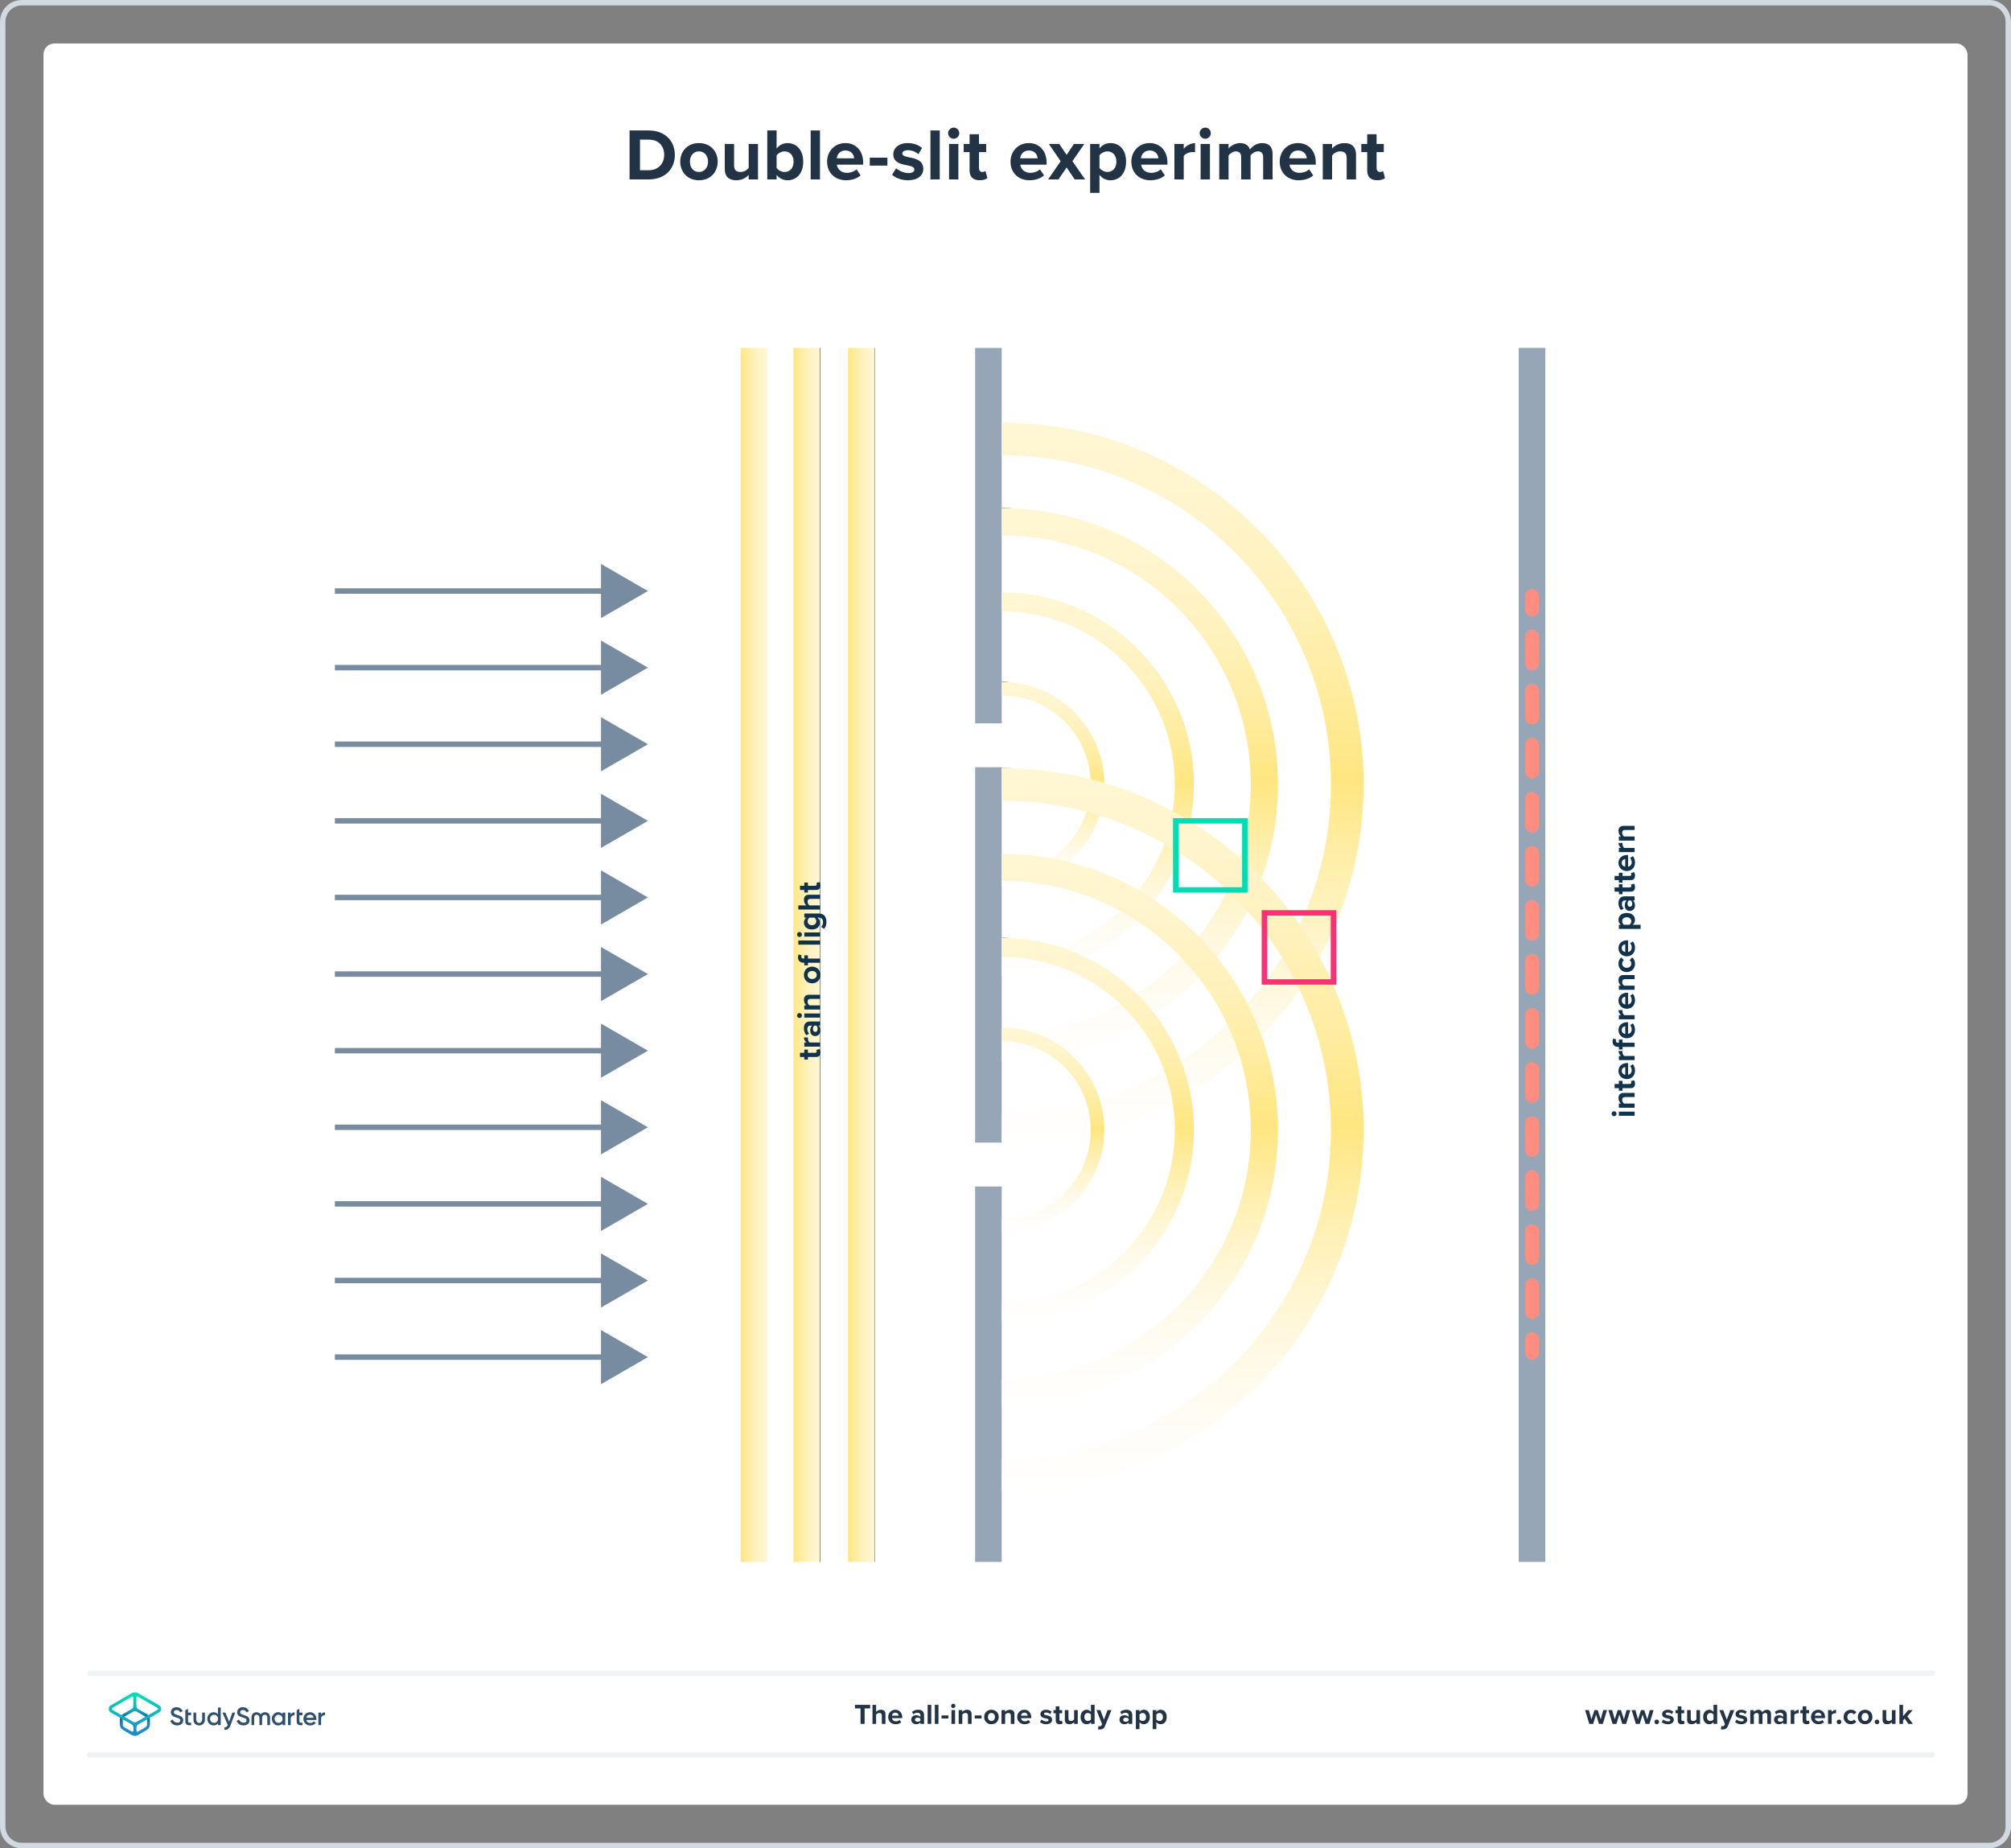 <?xml version="1.0" encoding="UTF-8"?><svg xmlns="http://www.w3.org/2000/svg" xmlns:xlink="http://www.w3.org/1999/xlink" viewBox="0 0 740 680"><rect x="0" y="0" width="740" height="680" fill="#808080" stroke="none"/><defs><style>.s{fill:url(#o);}.t{fill:url(#c);}.u{fill:url(#b);}.v,.w,.x,.y,.z,.aa,.ab{fill:none;}.ac{fill:#fff;}.ad{fill:#d2d9e0;}.ae{fill:#10324c;}.af{fill:#213345;}.ag{fill:#96a6b6;}.ah{fill:#2d506e;}.ai{fill:#788ca1;}.w,.x,.ab{stroke-linecap:round;}.w,.ab{stroke:#ff8e80;stroke-linejoin:round;stroke-width:5px;}.aj,.ak,.al,.am,.an,.ao,.ap,.aq,.ar,.as,.at{mix-blend-mode:multiply;}.ak{fill:url(#h);}.al{fill:url(#m);}.am{fill:url(#g);}.an{fill:url(#j);}.ao{fill:url(#f);}.ap{fill:url(#e);}.aq{fill:url(#l);}.ar{fill:url(#i);}.as{fill:url(#k);}.at{fill:url(#n);}.x{stroke:#f0f2f5;}.x,.y,.z,.aa{stroke-miterlimit:10;stroke-width:2px;}.y{stroke:#fa3273;}.z{stroke:#00dcb4;}.aa{stroke:#788ca1;}.au{isolation:isolate;}.ab{stroke-dasharray:0 0 9.943 9.943;}</style><linearGradient id="b" x1="49.625" y1="-45.954" x2="49.625" y2="-33.308" gradientTransform="translate(0 591.165) scale(1 -1)" gradientUnits="userSpaceOnUse"><stop offset="0" stop-color="#1e8cc8"/><stop offset=".153" stop-color="#1e8cc8"/><stop offset=".225" stop-color="#1d84c4"/><stop offset=".336" stop-color="#1b6ebb"/><stop offset=".4" stop-color="#195fb4"/><stop offset=".46" stop-color="#176fb6"/><stop offset=".576" stop-color="#1298bb"/><stop offset=".634" stop-color="#0fafbe"/><stop offset=".74" stop-color="#0cb7bc"/><stop offset=".903" stop-color="#05ccb8"/><stop offset="1" stop-color="#00dcb4"/></linearGradient><linearGradient id="c" x1="49.647" y1="-45.98" x2="49.647" y2="-33.392" gradientTransform="translate(0 591.165) scale(1 -1)" gradientUnits="userSpaceOnUse"><stop offset="0" stop-color="#1e8cc8"/><stop offset=".624" stop-color="#0abebe"/><stop offset=".758" stop-color="#08c3bc"/><stop offset=".91" stop-color="#04d0b8"/><stop offset="1" stop-color="#00dcb4"/></linearGradient><linearGradient id="e" x1="272.55" y1="351.324" x2="282.331" y2="351.324" gradientUnits="userSpaceOnUse"><stop offset="0" stop-color="#ffe680"/><stop offset=".291" stop-color="#ffeda4"/><stop offset=".565" stop-color="#fff2be"/><stop offset=".809" stop-color="#fff5ce"/><stop offset="1" stop-color="#fff7d4"/><stop offset="1" stop-color="#000"/></linearGradient><linearGradient id="f" x1="291.976" x2="301.757" xlink:href="#e"/><linearGradient id="g" x1="312.075" x2="321.855" xlink:href="#e"/><linearGradient id="h" x1="387.497" y1="326.344" x2="387.497" y2="250.895" gradientUnits="userSpaceOnUse"><stop offset="0" stop-color="#fff"/><stop offset=".075" stop-color="#fffdf9"/><stop offset=".172" stop-color="#fffae9"/><stop offset=".28" stop-color="#fff5ce"/><stop offset=".397" stop-color="#ffeea9"/><stop offset=".507" stop-color="#ffe680"/><stop offset=".65" stop-color="#ffeda4"/><stop offset=".785" stop-color="#fff2be"/><stop offset=".906" stop-color="#fff5ce"/><stop offset="1" stop-color="#fff7d4"/><stop offset="1" stop-color="#000"/></linearGradient><linearGradient id="i" x1="403.973" y1="359.298" x2="403.973" y2="217.942" xlink:href="#h"/><linearGradient id="j" x1="419.449" y1="390.249" x2="419.449" y2="186.99" xlink:href="#h"/><linearGradient id="k" x1="435.199" y1="421.748" x2="435.199" y2="155.492" xlink:href="#h"/><linearGradient id="l" y1="453.473" y2="378.024" xlink:href="#h"/><linearGradient id="m" x1="403.973" y1="486.426" x2="403.973" y2="345.07" xlink:href="#h"/><linearGradient id="n" x1="419.449" y1="517.377" x2="419.449" y2="314.118" xlink:href="#h"/><linearGradient id="o" x1="435.199" y1="548.876" x2="435.199" y2="282.62" xlink:href="#h"/></defs><g class="au"><g id="a"><rect class="ac" x="16" y="16" width="708" height="648" rx="4" ry="4"/><path class="ad" d="M732,2c3.308,0,6,2.692,6,6V672c0,3.308-2.692,6-6,6H8c-3.308,0-6-2.692-6-6V8c0-3.308,2.692-6,6-6H732M732,0H8C3.582,0,0,3.582,0,8V672c0,4.418,3.582,8,8,8H732c4.418,0,8-3.582,8-8V8C740,3.582,736.418,0,732,0h0Z"/><g><g><g><path class="af" d="M588.386,634.245l-1.07-3.454-1.071,3.454h-1.428l-1.543-5.07h1.386l.944,3.412,1.113-3.412h1.187l1.112,3.412,.945-3.412h1.386l-1.544,5.07h-1.417Z"/><path class="af" d="M596.953,634.245l-1.07-3.454-1.071,3.454h-1.428l-1.543-5.07h1.386l.945,3.412,1.112-3.412h1.187l1.112,3.412,.945-3.412h1.386l-1.543,5.07h-1.418Z"/><path class="af" d="M605.519,634.245l-1.07-3.454-1.071,3.454h-1.428l-1.543-5.07h1.386l.945,3.412,1.112-3.412h1.187l1.112,3.412,.945-3.412h1.386l-1.543,5.07h-1.418Z"/><path class="af" d="M609.654,632.66c.462,0,.851,.388,.851,.851,0,.461-.389,.85-.851,.85s-.851-.389-.851-.85c0-.463,.389-.851,.851-.851Z"/><path class="af" d="M612.036,632.65c.367,.347,1.123,.693,1.753,.693,.578,0,.851-.2,.851-.515,0-.357-.44-.483-1.019-.599-.871-.168-1.994-.378-1.994-1.585,0-.851,.745-1.596,2.078-1.596,.861,0,1.543,.294,2.037,.692l-.525,.914c-.305-.326-.882-.588-1.501-.588-.483,0-.798,.178-.798,.472,0,.315,.398,.431,.966,.546,.871,.168,2.036,.399,2.036,1.659,0,.935-.787,1.627-2.193,1.627-.882,0-1.732-.294-2.268-.787l.577-.935Z"/><path class="af" d="M617.367,632.986v-2.646h-.84v-1.165h.84v-1.386h1.344v1.386h1.029v1.165h-1.029v2.288c0,.315,.168,.557,.462,.557,.199,0,.389-.073,.462-.146l.283,1.008c-.199,.178-.557,.325-1.112,.325-.935,0-1.438-.483-1.438-1.386Z"/><path class="af" d="M624.242,634.245v-.641c-.347,.389-.955,.767-1.785,.767-1.112,0-1.638-.608-1.638-1.596v-3.601h1.333v3.076c0,.703,.368,.934,.935,.934,.515,0,.924-.283,1.155-.577v-3.433h1.333v5.07h-1.333Z"/><path class="af" d="M630.537,634.245v-.641c-.398,.494-.955,.767-1.565,.767-1.28,0-2.246-.966-2.246-2.656,0-1.658,.955-2.666,2.246-2.666,.599,0,1.166,.263,1.565,.776v-2.582h1.344v7.002h-1.344Zm0-3.433c-.231-.336-.703-.577-1.154-.577-.756,0-1.281,.598-1.281,1.48,0,.872,.525,1.47,1.281,1.47,.451,0,.924-.241,1.154-.577v-1.795Z"/><path class="af" d="M633.422,635.032c.115,.053,.294,.084,.42,.084,.346,0,.577-.094,.703-.367l.19-.431-2.059-5.144h1.428l1.323,3.527,1.323-3.527h1.438l-2.383,5.899c-.378,.956-1.05,1.208-1.921,1.228-.157,0-.493-.031-.661-.073l.199-1.197Z"/><path class="af" d="M639.054,632.65c.367,.347,1.123,.693,1.753,.693,.577,0,.851-.2,.851-.515,0-.357-.441-.483-1.019-.599-.871-.168-1.994-.378-1.994-1.585,0-.851,.745-1.596,2.078-1.596,.861,0,1.544,.294,2.037,.692l-.525,.914c-.304-.326-.882-.588-1.501-.588-.482,0-.798,.178-.798,.472,0,.315,.399,.431,.966,.546,.871,.168,2.037,.399,2.037,1.659,0,.935-.788,1.627-2.194,1.627-.882,0-1.732-.294-2.268-.787l.577-.935Z"/><path class="af" d="M650.34,634.245v-3.202c0-.472-.209-.808-.756-.808-.472,0-.86,.315-1.049,.588v3.422h-1.344v-3.202c0-.472-.211-.808-.756-.808-.463,0-.851,.315-1.051,.598v3.412h-1.333v-5.07h1.333v.661c.211-.305,.883-.787,1.659-.787,.745,0,1.218,.347,1.407,.924,.293-.462,.965-.924,1.742-.924,.935,0,1.49,.493,1.49,1.532v3.664h-1.344Z"/><path class="af" d="M656.176,634.245v-.525c-.347,.41-.945,.651-1.606,.651-.809,0-1.764-.546-1.764-1.68,0-1.187,.955-1.616,1.764-1.616,.672,0,1.27,.209,1.606,.619v-.703c0-.515-.441-.851-1.113-.851-.546,0-1.05,.199-1.48,.599l-.504-.893c.62-.546,1.418-.798,2.216-.798,1.154,0,2.215,.462,2.215,1.921v3.275h-1.333Zm0-1.848c-.221-.294-.641-.441-1.071-.441-.524,0-.955,.284-.955,.767,0,.473,.431,.745,.955,.745,.431,0,.851-.146,1.071-.44v-.63Z"/><path class="af" d="M658.934,634.245v-5.07h1.333v.692c.357-.451,.987-.808,1.617-.808v1.301c-.095-.021-.221-.031-.367-.031-.441,0-1.029,.242-1.25,.567v3.349h-1.333Z"/><path class="af" d="M663.333,632.986v-2.646h-.84v-1.165h.84v-1.386h1.344v1.386h1.028v1.165h-1.028v2.288c0,.315,.168,.557,.462,.557,.199,0,.389-.073,.462-.146l.283,1.008c-.199,.178-.556,.325-1.112,.325-.935,0-1.438-.483-1.438-1.386Z"/><path class="af" d="M669.037,629.049c1.512,0,2.541,1.134,2.541,2.792v.294h-3.769c.084,.641,.599,1.176,1.459,1.176,.473,0,1.028-.189,1.355-.504l.588,.861c-.515,.472-1.302,.703-2.09,.703-1.543,0-2.708-1.039-2.708-2.667,0-1.469,1.081-2.655,2.624-2.655Zm-1.249,2.184h2.499c-.031-.483-.367-1.124-1.25-1.124-.829,0-1.185,.62-1.249,1.124Z"/><path class="af" d="M672.678,634.245v-5.07h1.333v.692c.357-.451,.987-.808,1.617-.808v1.301c-.095-.021-.221-.031-.367-.031-.441,0-1.029,.242-1.25,.567v3.349h-1.333Z"/><path class="af" d="M676.716,632.66c.462,0,.851,.388,.851,.851,0,.461-.389,.85-.851,.85s-.851-.389-.851-.85c0-.463,.389-.851,.851-.851Z"/><path class="af" d="M681.085,629.049c1.039,0,1.669,.451,2.005,.924l-.871,.808c-.241-.346-.609-.545-1.07-.545-.809,0-1.376,.588-1.376,1.469,0,.883,.567,1.48,1.376,1.48,.461,0,.829-.21,1.07-.546l.871,.809c-.336,.473-.966,.924-2.005,.924-1.565,0-2.688-1.103-2.688-2.667,0-1.553,1.123-2.655,2.688-2.655Z"/><path class="af" d="M683.638,631.704c0-1.438,1.008-2.655,2.677-2.655,1.68,0,2.688,1.218,2.688,2.655,0,1.449-1.008,2.667-2.688,2.667-1.669,0-2.677-1.218-2.677-2.667Zm3.978,0c0-.787-.472-1.469-1.302-1.469-.829,0-1.291,.682-1.291,1.469,0,.799,.462,1.48,1.291,1.48,.83,0,1.302-.682,1.302-1.48Z"/><path class="af" d="M690.688,632.66c.462,0,.851,.388,.851,.851,0,.461-.389,.85-.851,.85s-.851-.389-.851-.85c0-.463,.389-.851,.851-.851Z"/><path class="af" d="M696.175,634.245v-.641c-.347,.389-.956,.767-1.785,.767-1.112,0-1.638-.608-1.638-1.596v-3.601h1.334v3.076c0,.703,.367,.934,.934,.934,.515,0,.924-.283,1.155-.577v-3.433h1.333v5.07h-1.333Z"/><path class="af" d="M702.227,634.245l-1.344-1.953-.608,.651v1.302h-1.334v-7.002h1.334v4.189l1.921-2.257h1.638l-2.006,2.299,2.068,2.772h-1.669Z"/></g><line class="x" x1="33" y1="645.648" x2="711" y2="645.648"/><line class="x" x1="33" y1="615.648" x2="711" y2="615.648"/><g><path class="af" d="M316.657,634.245v-5.689h-2.047v-1.312h5.585v1.312h-2.037v5.689h-1.501Z"/><path class="af" d="M324.488,634.245v-3.086c0-.704-.368-.924-.945-.924-.515,0-.924,.293-1.154,.598v3.412h-1.334v-7.002h1.334v2.593c.325-.389,.955-.787,1.784-.787,1.112,0,1.648,.608,1.648,1.596v3.601h-1.333Z"/><path class="af" d="M329.459,629.049c1.512,0,2.54,1.134,2.54,2.792v.294h-3.769c.084,.641,.598,1.176,1.459,1.176,.473,0,1.029-.189,1.355-.504l.588,.861c-.515,.472-1.302,.703-2.089,.703-1.544,0-2.709-1.039-2.709-2.667,0-1.469,1.081-2.655,2.625-2.655Zm-1.25,2.184h2.499c-.032-.483-.368-1.124-1.249-1.124-.83,0-1.187,.62-1.25,1.124Z"/><path class="af" d="M338.694,634.245v-.525c-.347,.41-.945,.651-1.606,.651-.809,0-1.764-.546-1.764-1.68,0-1.187,.955-1.616,1.764-1.616,.672,0,1.27,.209,1.606,.619v-.703c0-.515-.441-.851-1.113-.851-.546,0-1.05,.199-1.48,.599l-.504-.893c.619-.546,1.417-.798,2.215-.798,1.154,0,2.215,.462,2.215,1.921v3.275h-1.333Zm0-1.848c-.221-.294-.641-.441-1.071-.441-.524,0-.955,.284-.955,.767,0,.473,.431,.745,.955,.745,.431,0,.851-.146,1.071-.44v-.63Z"/><path class="af" d="M341.348,634.245v-7.002h1.333v7.002h-1.333Z"/><path class="af" d="M343.998,634.245v-7.002h1.334v7.002h-1.334Z"/><path class="af" d="M346.467,632.272v-1.134h2.519v1.134h-2.519Z"/><path class="af" d="M349.973,627.632c0-.441,.368-.799,.799-.799,.44,0,.797,.357,.797,.799,0,.44-.356,.797-.797,.797-.431,0-.799-.356-.799-.797Zm.137,6.613v-5.07h1.334v5.07h-1.334Z"/><path class="af" d="M356.193,634.245v-3.065c0-.703-.367-.944-.935-.944-.524,0-.935,.293-1.155,.598v3.412h-1.333v-5.07h1.333v.661c.326-.389,.945-.787,1.774-.787,1.113,0,1.648,.63,1.648,1.616v3.58h-1.333Z"/><path class="af" d="M358.674,632.272v-1.134h2.519v1.134h-2.519Z"/><path class="af" d="M362.144,631.704c0-1.438,1.008-2.655,2.677-2.655,1.68,0,2.688,1.218,2.688,2.655,0,1.449-1.008,2.667-2.688,2.667-1.669,0-2.677-1.218-2.677-2.667Zm3.978,0c0-.787-.473-1.469-1.302-1.469s-1.291,.682-1.291,1.469c0,.799,.462,1.48,1.291,1.48s1.302-.682,1.302-1.48Z"/><path class="af" d="M371.956,634.245v-3.065c0-.703-.368-.944-.935-.944-.525,0-.935,.293-1.154,.598v3.412h-1.334v-5.07h1.334v.661c.325-.389,.944-.787,1.773-.787,1.113,0,1.648,.63,1.648,1.616v3.58h-1.333Z"/><path class="af" d="M376.928,629.049c1.512,0,2.54,1.134,2.54,2.792v.294h-3.769c.084,.641,.598,1.176,1.459,1.176,.473,0,1.029-.189,1.355-.504l.588,.861c-.515,.472-1.302,.703-2.089,.703-1.544,0-2.709-1.039-2.709-2.667,0-1.469,1.081-2.655,2.625-2.655Zm-1.25,2.184h2.499c-.032-.483-.368-1.124-1.249-1.124-.83,0-1.187,.62-1.25,1.124Z"/><path class="af" d="M383.255,632.65c.367,.347,1.123,.693,1.753,.693,.578,0,.851-.2,.851-.515,0-.357-.44-.483-1.019-.599-.871-.168-1.994-.378-1.994-1.585,0-.851,.745-1.596,2.078-1.596,.861,0,1.543,.294,2.037,.692l-.525,.914c-.305-.326-.882-.588-1.501-.588-.483,0-.798,.178-.798,.472,0,.315,.398,.431,.966,.546,.871,.168,2.036,.399,2.036,1.659,0,.935-.787,1.627-2.193,1.627-.882,0-1.732-.294-2.268-.787l.577-.935Z"/><path class="af" d="M388.481,632.986v-2.646h-.84v-1.165h.84v-1.386h1.344v1.386h1.028v1.165h-1.028v2.288c0,.315,.168,.557,.462,.557,.199,0,.389-.073,.462-.146l.283,1.008c-.199,.178-.556,.325-1.112,.325-.935,0-1.438-.483-1.438-1.386Z"/><path class="af" d="M395.252,634.245v-.641c-.347,.389-.955,.767-1.785,.767-1.112,0-1.638-.608-1.638-1.596v-3.601h1.333v3.076c0,.703,.368,.934,.935,.934,.515,0,.924-.283,1.155-.577v-3.433h1.333v5.07h-1.333Z"/><path class="af" d="M401.44,634.245v-.641c-.398,.494-.955,.767-1.563,.767-1.281,0-2.247-.966-2.247-2.656,0-1.658,.955-2.666,2.247-2.666,.598,0,1.165,.263,1.563,.776v-2.582h1.344v7.002h-1.344Zm0-3.433c-.231-.336-.703-.577-1.154-.577-.756,0-1.281,.598-1.281,1.48,0,.872,.525,1.47,1.281,1.47,.451,0,.924-.241,1.154-.577v-1.795Z"/><path class="af" d="M404.221,635.032c.115,.053,.294,.084,.42,.084,.347,0,.577-.094,.703-.367l.189-.431-2.057-5.144h1.428l1.322,3.527,1.322-3.527h1.438l-2.383,5.899c-.378,.956-1.05,1.208-1.921,1.228-.158,0-.494-.031-.662-.073l.2-1.197Z"/><path class="af" d="M415.315,634.245v-.525c-.347,.41-.945,.651-1.606,.651-.809,0-1.764-.546-1.764-1.68,0-1.187,.955-1.616,1.764-1.616,.672,0,1.27,.209,1.606,.619v-.703c0-.515-.441-.851-1.113-.851-.546,0-1.05,.199-1.48,.599l-.504-.893c.619-.546,1.417-.798,2.215-.798,1.154,0,2.215,.462,2.215,1.921v3.275h-1.333Zm0-1.848c-.221-.294-.641-.441-1.071-.441-.524,0-.955,.284-.955,.767,0,.473,.431,.745,.955,.745,.431,0,.851-.146,1.071-.44v-.63Z"/><path class="af" d="M419.303,636.177h-1.334v-7.002h1.334v.641c.388-.494,.944-.767,1.563-.767,1.302,0,2.247,.966,2.247,2.655,0,1.69-.945,2.667-2.247,2.667-.599,0-1.154-.252-1.563-.776v2.582Zm1.144-5.941c-.431,0-.924,.252-1.144,.577v1.795c.22,.315,.713,.577,1.144,.577,.767,0,1.281-.598,1.281-1.48,0-.871-.515-1.469-1.281-1.469Z"/><path class="af" d="M425.508,636.177h-1.334v-7.002h1.334v.641c.388-.494,.944-.767,1.563-.767,1.302,0,2.247,.966,2.247,2.655,0,1.69-.945,2.667-2.247,2.667-.599,0-1.154-.252-1.563-.776v2.582Zm1.144-5.941c-.431,0-.924,.252-1.144,.577v1.795c.22,.315,.713,.577,1.144,.577,.767,0,1.281-.598,1.281-1.48,0-.871-.515-1.469-1.281-1.469Z"/></g></g><rect class="v" x="16" y="574.648" width="712" height="88"/><g><g><path class="ah" d="M62.758,633.104l.675-.394c.068-.045,.169-.011,.202,.068,.27,.63,.765,.922,1.507,1.012,.81,.09,1.203-.337,1.203-.855,0-.27-.112-.461-.326-.596-.214-.135-.596-.292-1.147-.461-.618-.18-.922-.304-1.361-.596-.416-.292-.63-.72-.63-1.304,0-.573,.202-1.023,.607-1.361,.405-.337,.899-.506,1.473-.506,.99,0,1.765,.495,2.204,1.304,.034,.068,.011,.146-.056,.18l-.652,.382c-.068,.034-.157,.011-.191-.056-.27-.517-.708-.776-1.293-.776-.618,0-1.012,.315-1.012,.81,0,.483,.315,.697,1.304,1.012,.247,.079,.427,.135,.54,.18,.124,.034,.281,.101,.483,.18,.214,.079,.371,.18,.472,.259,.337,.27,.708,.708,.663,1.327,0,.585-.214,1.057-.641,1.394-.416,.337-.967,.54-1.653,.506-1.203-.056-2.001-.63-2.406-1.552-.056-.045-.022-.124,.034-.157Z"/><path class="ah" d="M80.332,628.236h.776c.068,0,.112,.045,.112,.112v6.24c0,.068-.045,.112-.112,.112h-.776c-.068,0-.112-.045-.112-.112v-.551c-.382,.528-.911,.787-1.619,.787-.641,0-1.169-.236-1.63-.697-.45-.472-.675-1.057-.675-1.732,0-.686,.225-1.259,.675-1.732s.99-.697,1.63-.697c.697,0,1.237,.259,1.619,.776v-2.395c0-.068,.056-.112,.112-.112Zm-1.574,5.633c.416,0,.765-.135,1.046-.416s.416-.641,.416-1.068-.135-.776-.416-1.057-.63-.427-1.046-.427-.765,.135-1.046,.427c-.281,.281-.416,.63-.416,1.057s.135,.776,.416,1.068c.281,.281,.63,.416,1.046,.416Z"/><path class="ah" d="M85.65,630.08h.787c.068,0,.101,.068,.079,.124l-1.687,4.554c-.427,1.147-1.136,1.72-2.125,1.709-.068,0-.135-.068-.135-.135v-.686c0-.056,.045-.112,.112-.112,.562,0,.888-.304,1.124-.911l-.596-1.372-1.315-3.036c-.022-.056,.022-.124,.079-.124h.821c.079,0,.157,.045,.191,.124l1.327,3.227,1.136-3.216c.034-.09,.112-.146,.202-.146Z"/><path class="ah" d="M73.293,634.825c-1.068,0-2.103-.787-2.103-1.979v-2.654c0-.068,.045-.112,.112-.112h.776c.068,0,.112,.045,.112,.112v2.44c0,.697,.472,1.259,1.102,1.259s1.102-.562,1.102-1.259v-2.44c0-.068,.045-.112,.112-.112h.776c.068,0,.112,.045,.112,.112v2.654c0,1.181-1.034,1.979-2.103,1.979Z"/><path class="ah" d="M70.336,630.934v-.742c0-.068-.045-.112-.112-.112h-1.034v-1.248c0-.068-.079-.112-.135-.079l-.776,.45c-.056,.034-.079,.09-.079,.146v3.913c0,1.034,.439,1.484,1.529,1.484h.506c.068,0,.112-.045,.112-.112v-.697c0-.068-.045-.112-.112-.112h-.349c-.461,0-.686-.101-.686-.562v-2.215h1.034c.045,0,.101-.056,.101-.112Z"/><g><path class="ah" d="M87.145,633.104l.675-.394c.068-.045,.169-.011,.202,.068,.27,.63,.765,.922,1.507,1.012,.81,.09,1.203-.337,1.203-.855,0-.27-.112-.461-.326-.596-.214-.135-.596-.292-1.147-.461-.618-.18-.922-.304-1.361-.596-.416-.292-.63-.72-.63-1.304,0-.573,.202-1.023,.607-1.361s.899-.506,1.473-.506c.99,0,1.765,.495,2.204,1.304,.034,.068,.011,.146-.056,.18l-.652,.382c-.068,.034-.157,.011-.191-.056-.27-.517-.708-.776-1.293-.776-.618,0-1.012,.315-1.012,.81,0,.483,.315,.697,1.304,1.012,.247,.079,.427,.135,.54,.18,.124,.034,.281,.101,.483,.18,.214,.079,.371,.18,.472,.259,.337,.27,.708,.708,.663,1.327,0,.585-.214,1.057-.641,1.394-.416,.337-.967,.54-1.653,.506-1.203-.056-2.001-.63-2.406-1.552-.045-.045-.022-.124,.034-.157Z"/><path class="ah" d="M111.308,630.934v-.742c0-.068-.045-.112-.112-.112h-1.034v-1.248c0-.068-.079-.112-.135-.079l-.776,.45c-.056,.034-.079,.09-.079,.146v3.913c0,1.034,.439,1.484,1.529,1.484h.506c.068,0,.112-.045,.112-.112v-.697c0-.068-.045-.112-.112-.112h-.349c-.461,0-.686-.101-.686-.562v-2.215h1.034c.045,0,.101-.056,.101-.112Z"/><path class="ah" d="M97.501,629.956c-.551,0-1.124,.214-1.563,.776-.439-.562-1.012-.776-1.563-.776-1.057,0-1.833,.731-1.833,1.878v2.755c0,.068,.045,.112,.112,.112h.776c.068,0,.112-.045,.112-.112v-2.687c0-.641,.337-1.012,.899-1.012,.618,0,1.012,.405,1.012,1.226v2.474c0,.068,.045,.112,.112,.112h.776c.068,0,.112-.045,.112-.112v-2.474c0-.81,.394-1.226,1.012-1.226,.551,0,.899,.371,.899,1.012v2.687c0,.068,.045,.112,.112,.112h.776c.068,0,.112-.045,.112-.112v-2.755c-.022-1.147-.798-1.878-1.867-1.878Z"/><path class="ah" d="M104.079,630.08h.776c.068,0,.112,.045,.112,.112v4.396c0,.068-.045,.112-.112,.112h-.776c-.068,0-.112-.045-.112-.112v-.551c-.382,.528-.911,.787-1.619,.787-.641,0-1.169-.236-1.63-.708-.45-.472-.675-1.057-.675-1.732,0-.686,.225-1.259,.675-1.732,.45-.472,.99-.708,1.63-.708,.708,0,1.237,.259,1.619,.776v-.54c0-.045,.056-.101,.112-.101Zm-1.574,3.789c.416,0,.765-.135,1.046-.416s.416-.641,.416-1.068-.135-.776-.416-1.057-.63-.427-1.046-.427-.765,.135-1.046,.427c-.281,.281-.416,.63-.416,1.057s.135,.776,.416,1.068c.281,.281,.63,.416,1.046,.416Z"/><path class="ah" d="M106.991,630.856c.236-.54,.675-.832,1.304-.855,.068,0,.112,.045,.112,.112v.843c0,.068-.045,.112-.112,.112-.337,0-.63,.09-.888,.281-.281,.202-.427,.551-.427,1.012v2.226c0,.068-.045,.112-.112,.112h-.776c-.068,0-.112-.045-.112-.112v-4.396c0-.068,.045-.112,.112-.112h.776c.068,0,.112,.045,.112,.112v.663h.011Z"/><path class="ah" d="M118.167,630.856c.236-.54,.675-.832,1.304-.855,.068,0,.112,.045,.112,.112v.843c0,.068-.045,.112-.112,.112-.337,0-.63,.09-.888,.281-.281,.202-.427,.551-.427,1.012v2.226c0,.068-.045,.112-.112,.112h-.776c-.068,0-.112-.045-.112-.112v-4.396c0-.068,.045-.112,.112-.112h.776c.068,0,.112,.045,.112,.112v.663h.011Z"/><path class="ah" d="M112.703,632.823c.146,.708,.708,1.091,1.484,1.091,.495,0,.866-.169,1.136-.495,.034-.045,.101-.056,.146-.034l.63,.371c.056,.034,.079,.112,.034,.157-.45,.607-1.102,.911-1.956,.911-.753,0-1.361-.236-1.821-.686-.461-.461-.697-1.046-.697-1.743s.236-1.271,.686-1.732c.45-.472,1.046-.708,1.754-.708,.675,0,1.226,.236,1.664,.708,.439,.472,.652,1.057,.652,1.732,0,.079-.011,.191-.022,.315-.011,.056-.056,.101-.112,.101h-3.575v.011Zm2.71-.821c-.135-.753-.663-1.136-1.327-1.136-.742,0-1.259,.439-1.394,1.136h2.721Z"/></g></g><g><path class="u" d="M50.209,637.759l.517-.641,2.732-1.574c.405-.236,.652-.663,.652-1.136v-1.709c0-.112-.011-.236-.045-.349l-.337-.573c-.079-.079-.18-.157-.281-.214l-3.148-1.821c-.202-.112-.427-.18-.652-.18s-.461,.056-.652,.18l-3.148,1.821c-.101,.056-.191,.135-.281,.214l-.337,.573c-.034,.112-.045,.225-.045,.349v1.709c0,.472,.247,.899,.652,1.136l2.732,1.574,.461,.708-.54,.528-3.238-1.867c-.731-.416-1.181-1.203-1.181-2.046v-1.765c0-.281,.056-.562,.146-.832v-.011l.371-.652,.011-.011c.18-.225,.394-.405,.641-.54l3.171-1.833c.405-.236,.652-.663,.652-1.136v-3.182l.528-.618,.585,.618v3.171c0,.472,.247,.899,.652,1.136l3.171,1.833c.247,.146,.461,.326,.641,.54l.011,.011,.371,.652,.011,.022c.101,.27,.146,.551,.146,.832v1.765c0,.843-.45,1.63-1.181,2.046l-3.238,1.867-.551-.596Z"/><path class="t" d="M49.647,638.648c-.416,0-.821-.112-1.181-.315l-.034-.022,.045-1.259,.079,.045c.056,.034,.112,.045,.18,.045,.169,0,.349-.135,.349-.349v-1.214c0-.472-.247-.899-.652-1.136l-7.691-4.43c-.461-.27-.742-.753-.742-1.293s.281-1.023,.742-1.293l7.724-4.464c.36-.202,.765-.315,1.181-.315s.821,.112,1.181,.315l7.724,4.464c.461,.27,.742,.753,.742,1.293s-.281,1.023-.742,1.293l-7.691,4.441c-.405,.236-.652,.663-.652,1.136v1.214c0,.101,.034,.191,.101,.259,.068,.068,.157,.101,.247,.101,.056,0,.124-.011,.18-.045l.079-.045,.045,1.259-.034,.022c-.36,.18-.765,.292-1.181,.292Zm-.911-14.493c-.056,0-.124,.011-.18,.045l-7.309,4.216c-.112,.068-.18,.18-.18,.304s.068,.236,.18,.304l7.736,4.464c.202,.112,.427,.18,.652,.18s.461-.056,.652-.18l7.736-4.464c.112-.068,.18-.18,.18-.304s-.068-.236-.18-.304l-7.309-4.216c-.056-.034-.112-.045-.18-.045-.169,0-.349,.135-.349,.349v.056h-1.113v-.056c.022-.214-.169-.349-.337-.349Z"/></g></g></g></g><g id="d"><g><g><line class="aa" x1="123.219" y1="217.448" x2="224.067" y2="217.448"/><polygon class="ai" points="221.149 227.42 238.419 217.449 221.149 207.476 221.149 227.42"/></g><g><line class="aa" x1="123.219" y1="245.634" x2="224.067" y2="245.634"/><polygon class="ai" points="221.149 255.606 238.419 245.635 221.149 235.662 221.149 255.606"/></g><g><line class="aa" x1="123.219" y1="273.819" x2="224.067" y2="273.819"/><polygon class="ai" points="221.149 283.791 238.419 273.82 221.149 263.848 221.149 283.791"/></g><g><line class="aa" x1="123.219" y1="302.005" x2="224.067" y2="302.005"/><polygon class="ai" points="221.149 311.977 238.419 302.006 221.149 292.033 221.149 311.977"/></g><g><line class="aa" x1="123.219" y1="330.191" x2="224.067" y2="330.191"/><polygon class="ai" points="221.149 340.162 238.419 330.192 221.149 320.219 221.149 340.162"/></g><g><line class="aa" x1="123.219" y1="358.376" x2="224.067" y2="358.376"/><polygon class="ai" points="221.149 368.348 238.419 358.377 221.149 348.405 221.149 368.348"/></g><g><line class="aa" x1="123.219" y1="386.562" x2="224.067" y2="386.562"/><polygon class="ai" points="221.149 396.534 238.419 386.563 221.149 376.59 221.149 396.534"/></g><g><line class="aa" x1="123.219" y1="414.748" x2="224.067" y2="414.748"/><polygon class="ai" points="221.149 424.719 238.419 414.748 221.149 404.776 221.149 424.719"/></g><g><line class="aa" x1="123.219" y1="442.933" x2="224.067" y2="442.933"/><polygon class="ai" points="221.149 452.905 238.419 442.934 221.149 432.961 221.149 452.905"/></g><g><line class="aa" x1="123.219" y1="471.119" x2="224.067" y2="471.119"/><polygon class="ai" points="221.149 481.09 238.419 471.12 221.149 461.147 221.149 481.09"/></g><g><line class="aa" x1="123.219" y1="499.304" x2="224.067" y2="499.304"/><polygon class="ai" points="221.149 509.276 238.419 499.305 221.149 489.333 221.149 509.276"/></g></g><rect class="ag" x="358.826" y="128.013" width="9.781" height="138.109"/><rect class="ag" x="358.826" y="436.538" width="9.781" height="138.109"/><rect class="ag" x="558.848" y="128" width="9.781" height="446.648"/><rect class="ap" x="272.55" y="128" width="9.781" height="446.648"/><rect class="ao" x="291.976" y="128" width="9.781" height="446.648"/><rect class="am" x="312.075" y="128" width="9.781" height="446.648"/><rect class="ag" x="358.826" y="282.276" width="9.781" height="138.109"/><g><line class="w" x1="563.739" y1="219.252" x2="563.739" y2="224.252"/><line class="ab" x1="563.739" y1="234.195" x2="563.739" y2="487.749"/><line class="w" x1="563.739" y1="492.721" x2="563.739" y2="497.721"/></g><path class="ak" d="M368.635,326.344v-5c18.044,0,32.725-14.68,32.725-32.724s-14.681-32.725-32.725-32.725v-5c20.802,0,37.725,16.923,37.725,37.725s-16.923,37.724-37.725,37.724Z"/><path class="ar" d="M368.635,359.298v-7c35.112,0,63.678-28.566,63.678-63.678s-28.565-63.678-63.678-63.678v-7c38.972,0,70.678,31.706,70.678,70.678s-31.706,70.678-70.678,70.678Z"/><path class="an" d="M368.635,390.249v-10c50.524,0,91.629-41.105,91.629-91.629s-41.105-91.629-91.629-91.629v-10c56.038,0,101.629,45.591,101.629,101.629s-45.591,101.629-101.629,101.629Z"/><path class="as" d="M368.635,421.748v-12c66.79,0,121.128-54.338,121.128-121.128s-54.338-121.128-121.128-121.128v-12c73.407,0,133.128,59.721,133.128,133.128s-59.721,133.128-133.128,133.128Z"/><path class="aq" d="M368.635,453.473v-5c18.044,0,32.725-14.681,32.725-32.725s-14.681-32.725-32.725-32.725v-5c20.802,0,37.725,16.923,37.725,37.725s-16.923,37.725-37.725,37.725Z"/><path class="al" d="M368.635,486.426v-7c35.112,0,63.678-28.565,63.678-63.678s-28.565-63.678-63.678-63.678v-7c38.972,0,70.678,31.706,70.678,70.678s-31.706,70.678-70.678,70.678Z"/><path class="at" d="M368.635,517.377v-10c50.524,0,91.629-41.105,91.629-91.629s-41.105-91.63-91.629-91.63v-10c56.038,0,101.629,45.591,101.629,101.63s-45.591,101.629-101.629,101.629Z"/><g class="aj"><path class="s" d="M368.635,548.876v-12c66.79,0,121.128-54.338,121.128-121.128s-54.338-121.128-121.128-121.128v-12c73.407,0,133.128,59.721,133.128,133.128s-59.721,133.128-133.128,133.128Z"/></g><rect class="z" x="432.655" y="302.005" width="25.412" height="25.412"/><rect class="y" x="465.264" y="335.864" width="25.412" height="25.412"/><g id="p"><g><path class="ae" d="M593.944,410.675c-.504,0-.912-.42-.912-.911,0-.504,.408-.912,.912-.912s.911,.408,.911,.912c0,.491-.407,.911-.911,.911Zm7.556-.156h-5.793v-1.522h5.793v1.522Z"/><path class="ae" d="M601.5,403.635h-3.502c-.804,0-1.079,.419-1.079,1.067,0,.6,.335,1.067,.684,1.319h3.897v1.522h-5.793v-1.522h.756c-.444-.372-.899-1.08-.899-2.027,0-1.272,.72-1.883,1.847-1.883h4.09v1.523Z"/><path class="ae" d="M600.06,400.347h-3.022v.96h-1.331v-.96h-1.583v-1.535h1.583v-1.175h1.331v1.175h2.615c.359,0,.636-.191,.636-.527,0-.228-.084-.444-.168-.528l1.151-.323c.203,.228,.371,.636,.371,1.272,0,1.067-.552,1.643-1.583,1.643Z"/><path class="ae" d="M595.563,394.014c0-1.728,1.295-2.902,3.19-2.902h.335v4.306c.732-.097,1.344-.684,1.344-1.667,0-.54-.216-1.176-.576-1.548l.984-.672c.539,.588,.803,1.487,.803,2.387,0,1.764-1.187,3.095-3.046,3.095-1.679,0-3.034-1.235-3.034-2.998Zm2.494,1.427v-2.854c-.552,.036-1.283,.42-1.283,1.428,0,.947,.708,1.355,1.283,1.427Z"/><path class="ae" d="M601.5,390.035h-5.793v-1.522h.792c-.516-.408-.924-1.128-.924-1.848h1.487c-.024,.108-.036,.252-.036,.42,0,.504,.276,1.176,.647,1.428h3.826v1.522Z"/><path class="ae" d="M597.038,383.636h4.462v1.535h-4.462v.96h-1.331v-.96h-.311c-1.26,0-2.015-.815-2.015-1.954,0-.433,.096-.828,.239-1.103l1.08,.311c-.084,.132-.12,.311-.12,.492,0,.432,.287,.719,.839,.719h.288v-1.175h1.331v1.175Z"/><path class="ae" d="M595.563,378.993c0-1.728,1.295-2.902,3.19-2.902h.335v4.306c.732-.097,1.344-.684,1.344-1.668,0-.539-.216-1.175-.576-1.547l.984-.672c.539,.588,.803,1.487,.803,2.387,0,1.764-1.187,3.095-3.046,3.095-1.679,0-3.034-1.235-3.034-2.998Zm2.494,1.427v-2.854c-.552,.036-1.283,.42-1.283,1.428,0,.947,.708,1.355,1.283,1.427Z"/><path class="ae" d="M601.5,375.016h-5.793v-1.522h.792c-.516-.408-.924-1.128-.924-1.848h1.487c-.024,.108-.036,.252-.036,.42,0,.504,.276,1.176,.647,1.428h3.826v1.522Z"/><path class="ae" d="M595.563,368.143c0-1.728,1.295-2.902,3.19-2.902h.335v4.306c.732-.097,1.344-.684,1.344-1.667,0-.54-.216-1.176-.576-1.548l.984-.672c.539,.588,.803,1.487,.803,2.387,0,1.764-1.187,3.095-3.046,3.095-1.679,0-3.034-1.235-3.034-2.998Zm2.494,1.427v-2.854c-.552,.036-1.283,.42-1.283,1.428,0,.947,.708,1.355,1.283,1.427Z"/><path class="ae" d="M601.5,360.255h-3.502c-.804,0-1.079,.419-1.079,1.067,0,.6,.335,1.067,.684,1.319h3.897v1.522h-5.793v-1.522h.756c-.444-.372-.899-1.08-.899-2.027,0-1.272,.72-1.883,1.847-1.883h4.09v1.523Z"/><path class="ae" d="M595.563,354.568c0-1.188,.516-1.907,1.056-2.291l.923,.996c-.396,.275-.623,.695-.623,1.223,0,.924,.671,1.571,1.679,1.571s1.691-.647,1.691-1.571c0-.527-.24-.947-.624-1.223l.924-.996c.539,.384,1.055,1.103,1.055,2.291,0,1.787-1.259,3.07-3.046,3.07-1.775,0-3.034-1.283-3.034-3.07Z"/><path class="ae" d="M595.563,348.847c0-1.728,1.295-2.902,3.19-2.902h.335v4.306c.732-.097,1.344-.684,1.344-1.668,0-.539-.216-1.175-.576-1.547l.984-.672c.539,.588,.803,1.487,.803,2.387,0,1.764-1.187,3.095-3.046,3.095-1.679,0-3.034-1.235-3.034-2.998Zm2.494,1.427v-2.854c-.552,.036-1.283,.42-1.283,1.428,0,.947,.708,1.355,1.283,1.427Z"/><path class="ae" d="M603.707,340.247v1.522h-8v-1.522h.731c-.564-.444-.875-1.08-.875-1.787,0-1.487,1.103-2.567,3.034-2.567s3.046,1.08,3.046,2.567c0,.684-.287,1.319-.887,1.787h2.95Zm-6.788-1.308c0,.491,.287,1.056,.659,1.308h2.051c.36-.252,.66-.816,.66-1.308,0-.876-.684-1.463-1.691-1.463-.995,0-1.679,.587-1.679,1.463Z"/><path class="ae" d="M601.5,331.304h-.6c.468,.396,.743,1.079,.743,1.835,0,.923-.623,2.015-1.919,2.015-1.355,0-1.847-1.092-1.847-2.015,0-.768,.24-1.451,.708-1.835h-.804c-.588,0-.972,.504-.972,1.272,0,.623,.228,1.199,.684,1.69l-1.02,.576c-.623-.708-.911-1.619-.911-2.531,0-1.319,.527-2.53,2.194-2.53h3.742v1.523Zm-2.111,0c-.335,.252-.503,.731-.503,1.223,0,.6,.323,1.092,.875,1.092,.54,0,.852-.492,.852-1.092,0-.491-.168-.971-.504-1.223h-.72Z"/><path class="ae" d="M600.06,328.04h-3.022v.96h-1.331v-.96h-1.583v-1.535h1.583v-1.175h1.331v1.175h2.615c.359,0,.636-.191,.636-.527,0-.228-.084-.444-.168-.528l1.151-.323c.203,.228,.371,.636,.371,1.272,0,1.067-.552,1.643-1.583,1.643Z"/><path class="ae" d="M600.06,323.805h-3.022v.96h-1.331v-.96h-1.583v-1.535h1.583v-1.175h1.331v1.175h2.615c.359,0,.636-.191,.636-.527,0-.228-.084-.444-.168-.527l1.151-.324c.203,.228,.371,.636,.371,1.272,0,1.067-.552,1.643-1.583,1.643Z"/><path class="ae" d="M595.563,317.473c0-1.728,1.295-2.902,3.19-2.902h.335v4.306c.732-.097,1.344-.684,1.344-1.667,0-.54-.216-1.176-.576-1.548l.984-.672c.539,.588,.803,1.487,.803,2.387,0,1.764-1.187,3.095-3.046,3.095-1.679,0-3.034-1.235-3.034-2.998Zm2.494,1.427v-2.854c-.552,.036-1.283,.42-1.283,1.428,0,.947,.708,1.355,1.283,1.427Z"/><path class="ae" d="M601.5,313.495h-5.793v-1.522h.792c-.516-.408-.924-1.128-.924-1.848h1.487c-.024,.108-.036,.252-.036,.42,0,.504,.276,1.176,.647,1.428h3.826v1.522Z"/><path class="ae" d="M601.5,305.368h-3.502c-.804,0-1.079,.419-1.079,1.067,0,.6,.335,1.067,.684,1.319h3.897v1.522h-5.793v-1.522h.756c-.444-.372-.899-1.08-.899-2.027,0-1.272,.72-1.883,1.847-1.883h4.09v1.523Z"/></g></g><g id="q"><g><path class="ae" d="M300.317,388.879h-3.022v.96h-1.331v-.96h-1.583v-1.535h1.583v-1.175h1.331v1.175h2.615c.359,0,.636-.191,.636-.527,0-.228-.084-.444-.168-.527l1.151-.324c.203,.228,.371,.636,.371,1.272,0,1.067-.552,1.643-1.583,1.643Z"/><path class="ae" d="M301.757,385.07h-5.793v-1.522h.792c-.516-.408-.924-1.128-.924-1.848h1.487c-.024,.108-.036,.252-.036,.42,0,.504,.276,1.176,.647,1.428h3.826v1.522Z"/><path class="ae" d="M301.757,377.347h-.6c.468,.396,.743,1.079,.743,1.835,0,.923-.623,2.015-1.919,2.015-1.355,0-1.847-1.092-1.847-2.015,0-.768,.24-1.451,.708-1.835h-.804c-.588,0-.972,.504-.972,1.272,0,.623,.228,1.199,.684,1.69l-1.02,.576c-.623-.708-.911-1.619-.911-2.531,0-1.319,.527-2.53,2.194-2.53h3.742v1.523Zm-2.111,0c-.335,.252-.503,.731-.503,1.223,0,.6,.323,1.092,.875,1.092,.54,0,.852-.492,.852-1.092,0-.491-.168-.971-.504-1.223h-.72Z"/><path class="ae" d="M294.201,374.55c-.504,0-.912-.42-.912-.911,0-.504,.408-.912,.912-.912s.911,.408,.911,.912c0,.491-.407,.911-.911,.911Zm7.556-.156h-5.793v-1.522h5.793v1.522Z"/><path class="ae" d="M301.757,367.51h-3.502c-.804,0-1.079,.419-1.079,1.067,0,.6,.335,1.067,.684,1.319h3.897v1.522h-5.793v-1.522h.756c-.444-.372-.899-1.08-.899-2.027,0-1.272,.72-1.883,1.847-1.883h4.09v1.523Z"/><path class="ae" d="M298.854,361.777c-1.644,0-3.034-1.151-3.034-3.059,0-1.919,1.391-3.07,3.034-3.07,1.655,0,3.046,1.151,3.046,3.07,0,1.907-1.391,3.059-3.046,3.059Zm0-4.546c-.899,0-1.679,.54-1.679,1.487,0,.948,.779,1.476,1.679,1.476,.911,0,1.691-.527,1.691-1.476,0-.947-.78-1.487-1.691-1.487Z"/><path class="ae" d="M297.295,352.672h4.462v1.535h-4.462v.96h-1.331v-.96h-.311c-1.26,0-2.015-.815-2.015-1.954,0-.433,.096-.828,.239-1.103l1.08,.311c-.084,.132-.12,.311-.12,.492,0,.432,.287,.719,.839,.719h.288v-1.175h1.331v1.175Z"/><path class="ae" d="M301.757,347.55h-8v-1.522h8v1.522Z"/><path class="ae" d="M294.201,344.733c-.504,0-.912-.42-.912-.911,0-.504,.408-.912,.912-.912s.911,.408,.911,.912c0,.491-.407,.911-.911,.911Zm7.556-.156h-5.793v-1.522h5.793v1.522Z"/><path class="ae" d="M302.14,341.032c.516-.468,.72-1.079,.72-1.81,0-.732-.324-1.596-1.463-1.596h-.588c.575,.456,.911,1.079,.911,1.787,0,1.451-1.02,2.555-2.95,2.555-1.895,0-2.95-1.092-2.95-2.555,0-.695,.3-1.319,.888-1.787h-.744v-1.535h5.397c2.206,0,2.746,1.703,2.746,3.131,0,.995-.228,1.774-.863,2.494l-1.103-.684Zm-4.306-3.406c-.384,.252-.659,.804-.659,1.308,0,.863,.6,1.463,1.595,1.463s1.595-.6,1.595-1.463c0-.504-.287-1.056-.659-1.308h-1.871Z"/><path class="ae" d="M301.757,330.717h-3.526c-.804,0-1.055,.42-1.055,1.08,0,.587,.335,1.055,.684,1.319h3.897v1.522h-8v-1.522h2.963c-.444-.372-.899-1.092-.899-2.039,0-1.272,.695-1.883,1.823-1.883h4.113v1.522Z"/><path class="ae" d="M300.317,327.43h-3.022v.96h-1.331v-.96h-1.583v-1.535h1.583v-1.175h1.331v1.175h2.615c.359,0,.636-.191,.636-.527,0-.228-.084-.444-.168-.527l1.151-.324c.203,.228,.371,.636,.371,1.272,0,1.067-.552,1.643-1.583,1.643Z"/></g></g></g><g id="r"><g><g><path class="af" d="M231.669,66.003v-18.004h7.1c5.641,0,9.555,3.59,9.555,9.016s-3.914,8.989-9.555,8.989h-7.1Zm3.832-3.374h3.268c3.562,0,5.641-2.564,5.641-5.615,0-3.185-1.943-5.641-5.641-5.641h-3.268v11.256Z"/><path class="af" d="M250.307,59.47c0-3.698,2.592-6.829,6.883-6.829,4.318,0,6.91,3.131,6.91,6.829,0,3.725-2.592,6.856-6.91,6.856-4.291,0-6.883-3.131-6.883-6.856Zm10.23,0c0-2.024-1.215-3.779-3.348-3.779s-3.32,1.754-3.32,3.779c0,2.051,1.188,3.806,3.32,3.806s3.348-1.755,3.348-3.806Z"/><path class="af" d="M275.497,66.003v-1.647c-.891,.999-2.457,1.97-4.59,1.97-2.861,0-4.211-1.565-4.211-4.103v-9.259h3.43v7.909c0,1.808,.943,2.402,2.402,2.402,1.322,0,2.375-.729,2.969-1.485v-8.827h3.428v13.038h-3.428Z"/><path class="af" d="M282.341,66.003v-18.004h3.428v6.641c1.025-1.323,2.484-1.998,4.021-1.998,3.32,0,5.777,2.591,5.777,6.856,0,4.346-2.484,6.829-5.777,6.829-1.565,0-2.996-.702-4.021-1.97v1.647h-3.428Zm3.428-4.184c.566,.837,1.836,1.458,2.943,1.458,1.996,0,3.318-1.512,3.318-3.779s-1.322-3.806-3.318-3.806c-1.107,0-2.377,.647-2.943,1.511v4.616Z"/><path class="af" d="M298.305,66.003v-18.004h3.43v18.004h-3.43Z"/><path class="af" d="M311.098,52.641c3.887,0,6.533,2.915,6.533,7.18v.755h-9.691c.217,1.647,1.539,3.023,3.752,3.023,1.215,0,2.647-.486,3.482-1.296l1.512,2.214c-1.322,1.214-3.348,1.808-5.371,1.808-3.969,0-6.965-2.672-6.965-6.856,0-3.779,2.779-6.829,6.748-6.829Zm-3.213,5.614h6.426c-.082-1.242-.945-2.888-3.213-2.888-2.133,0-3.051,1.593-3.213,2.888Z"/><path class="af" d="M320.061,60.928v-2.915h6.479v2.915h-6.479Z"/><path class="af" d="M329.764,61.9c.943,.891,2.887,1.782,4.508,1.782,1.484,0,2.186-.513,2.186-1.323,0-.918-1.133-1.242-2.619-1.539-2.24-.432-5.127-.972-5.127-4.076,0-2.187,1.916-4.103,5.344-4.103,2.213,0,3.969,.756,5.236,1.781l-1.35,2.349c-.783-.837-2.268-1.512-3.859-1.512-1.242,0-2.051,.459-2.051,1.215,0,.81,1.025,1.106,2.482,1.403,2.24,.432,5.236,1.026,5.236,4.265,0,2.402-2.023,4.184-5.641,4.184-2.268,0-4.455-.756-5.832-2.024l1.486-2.402Z"/><path class="af" d="M342.38,66.003v-18.004h3.428v18.004h-3.428Z"/><path class="af" d="M348.878,48.997c0-1.134,.945-2.052,2.053-2.052,1.133,0,2.051,.918,2.051,2.052s-.918,2.051-2.051,2.051c-1.107,0-2.053-.917-2.053-2.051Zm.352,17.005v-13.038h3.428v13.038h-3.428Z"/><path class="af" d="M356.784,62.763v-6.802h-2.158v-2.996h2.158v-3.563h3.455v3.563h2.647v2.996h-2.647v5.885c0,.81,.434,1.431,1.19,1.431,.512,0,.998-.189,1.188-.378l.729,2.591c-.514,.459-1.432,.836-2.861,.836-2.402,0-3.699-1.242-3.699-3.563Z"/><path class="af" d="M378.593,52.641c3.887,0,6.531,2.915,6.531,7.18v.755h-9.69c.215,1.647,1.537,3.023,3.752,3.023,1.215,0,2.644-.486,3.481-1.296l1.512,2.214c-1.322,1.214-3.346,1.808-5.371,1.808-3.967,0-6.963-2.672-6.963-6.856,0-3.779,2.779-6.829,6.748-6.829Zm-3.213,5.614h6.424c-.08-1.242-.945-2.888-3.211-2.888-2.133,0-3.051,1.593-3.213,2.888Z"/><path class="af" d="M395.462,66.003l-2.971-4.4-2.996,4.4h-3.805l4.615-6.694-4.346-6.343h3.832l2.699,4.022,2.674-4.022h3.832l-4.373,6.343,4.67,6.694h-3.832Z"/><path class="af" d="M404.579,70.969h-3.428v-18.004h3.428v1.647c.998-1.269,2.43-1.97,4.021-1.97,3.348,0,5.777,2.483,5.777,6.829s-2.43,6.856-5.777,6.856c-1.537,0-2.969-.647-4.021-1.997v6.64Zm2.943-15.278c-1.107,0-2.377,.647-2.943,1.484v4.616c.566,.81,1.836,1.485,2.943,1.485,1.969,0,3.293-1.539,3.293-3.806,0-2.24-1.324-3.779-3.293-3.779Z"/><path class="af" d="M423.057,52.641c3.887,0,6.533,2.915,6.533,7.18v.755h-9.691c.217,1.647,1.539,3.023,3.752,3.023,1.215,0,2.647-.486,3.482-1.296l1.512,2.214c-1.322,1.214-3.348,1.808-5.371,1.808-3.969,0-6.965-2.672-6.965-6.856,0-3.779,2.779-6.829,6.748-6.829Zm-3.213,5.614h6.426c-.082-1.242-.945-2.888-3.213-2.888-2.133,0-3.051,1.593-3.213,2.888Z"/><path class="af" d="M432.161,66.003v-13.038h3.428v1.782c.918-1.161,2.537-2.079,4.156-2.079v3.347c-.242-.054-.566-.081-.943-.081-1.135,0-2.647,.621-3.213,1.458v8.611h-3.428Z"/><path class="af" d="M441.45,48.997c0-1.134,.943-2.052,2.051-2.052,1.135,0,2.051,.918,2.051,2.052s-.916,2.051-2.051,2.051c-1.107,0-2.051-.917-2.051-2.051Zm.35,17.005v-13.038h3.43v13.038h-3.43Z"/><path class="af" d="M464.817,66.003v-8.233c0-1.214-.539-2.078-1.943-2.078-1.215,0-2.213,.81-2.699,1.511v8.8h-3.455v-8.233c0-1.214-.539-2.078-1.943-2.078-1.188,0-2.186,.81-2.699,1.539v8.773h-3.428v-13.038h3.428v1.701c.541-.783,2.268-2.024,4.266-2.024,1.916,0,3.131,.891,3.617,2.376,.756-1.188,2.482-2.376,4.481-2.376,2.402,0,3.832,1.269,3.832,3.941v9.42h-3.455Z"/><path class="af" d="M477.645,52.641c3.887,0,6.533,2.915,6.533,7.18v.755h-9.691c.217,1.647,1.539,3.023,3.752,3.023,1.215,0,2.647-.486,3.482-1.296l1.512,2.214c-1.322,1.214-3.348,1.808-5.371,1.808-3.969,0-6.965-2.672-6.965-6.856,0-3.779,2.779-6.829,6.748-6.829Zm-3.213,5.614h6.426c-.082-1.242-.945-2.888-3.213-2.888-2.133,0-3.051,1.593-3.213,2.888Z"/><path class="af" d="M495.548,66.003v-7.882c0-1.809-.943-2.429-2.402-2.429-1.35,0-2.402,.755-2.969,1.539v8.773h-3.428v-13.038h3.428v1.701c.838-.999,2.43-2.024,4.562-2.024,2.861,0,4.238,1.62,4.238,4.157v9.205h-3.43Z"/><path class="af" d="M503.096,62.763v-6.802h-2.158v-2.996h2.158v-3.563h3.455v3.563h2.647v2.996h-2.647v5.885c0,.81,.434,1.431,1.19,1.431,.512,0,.998-.189,1.188-.378l.729,2.591c-.514,.459-1.432,.836-2.861,.836-2.402,0-3.699-1.242-3.699-3.563Z"/></g><rect class="v" x="16" y="16" width="708" height="112"/></g></g></g></svg>